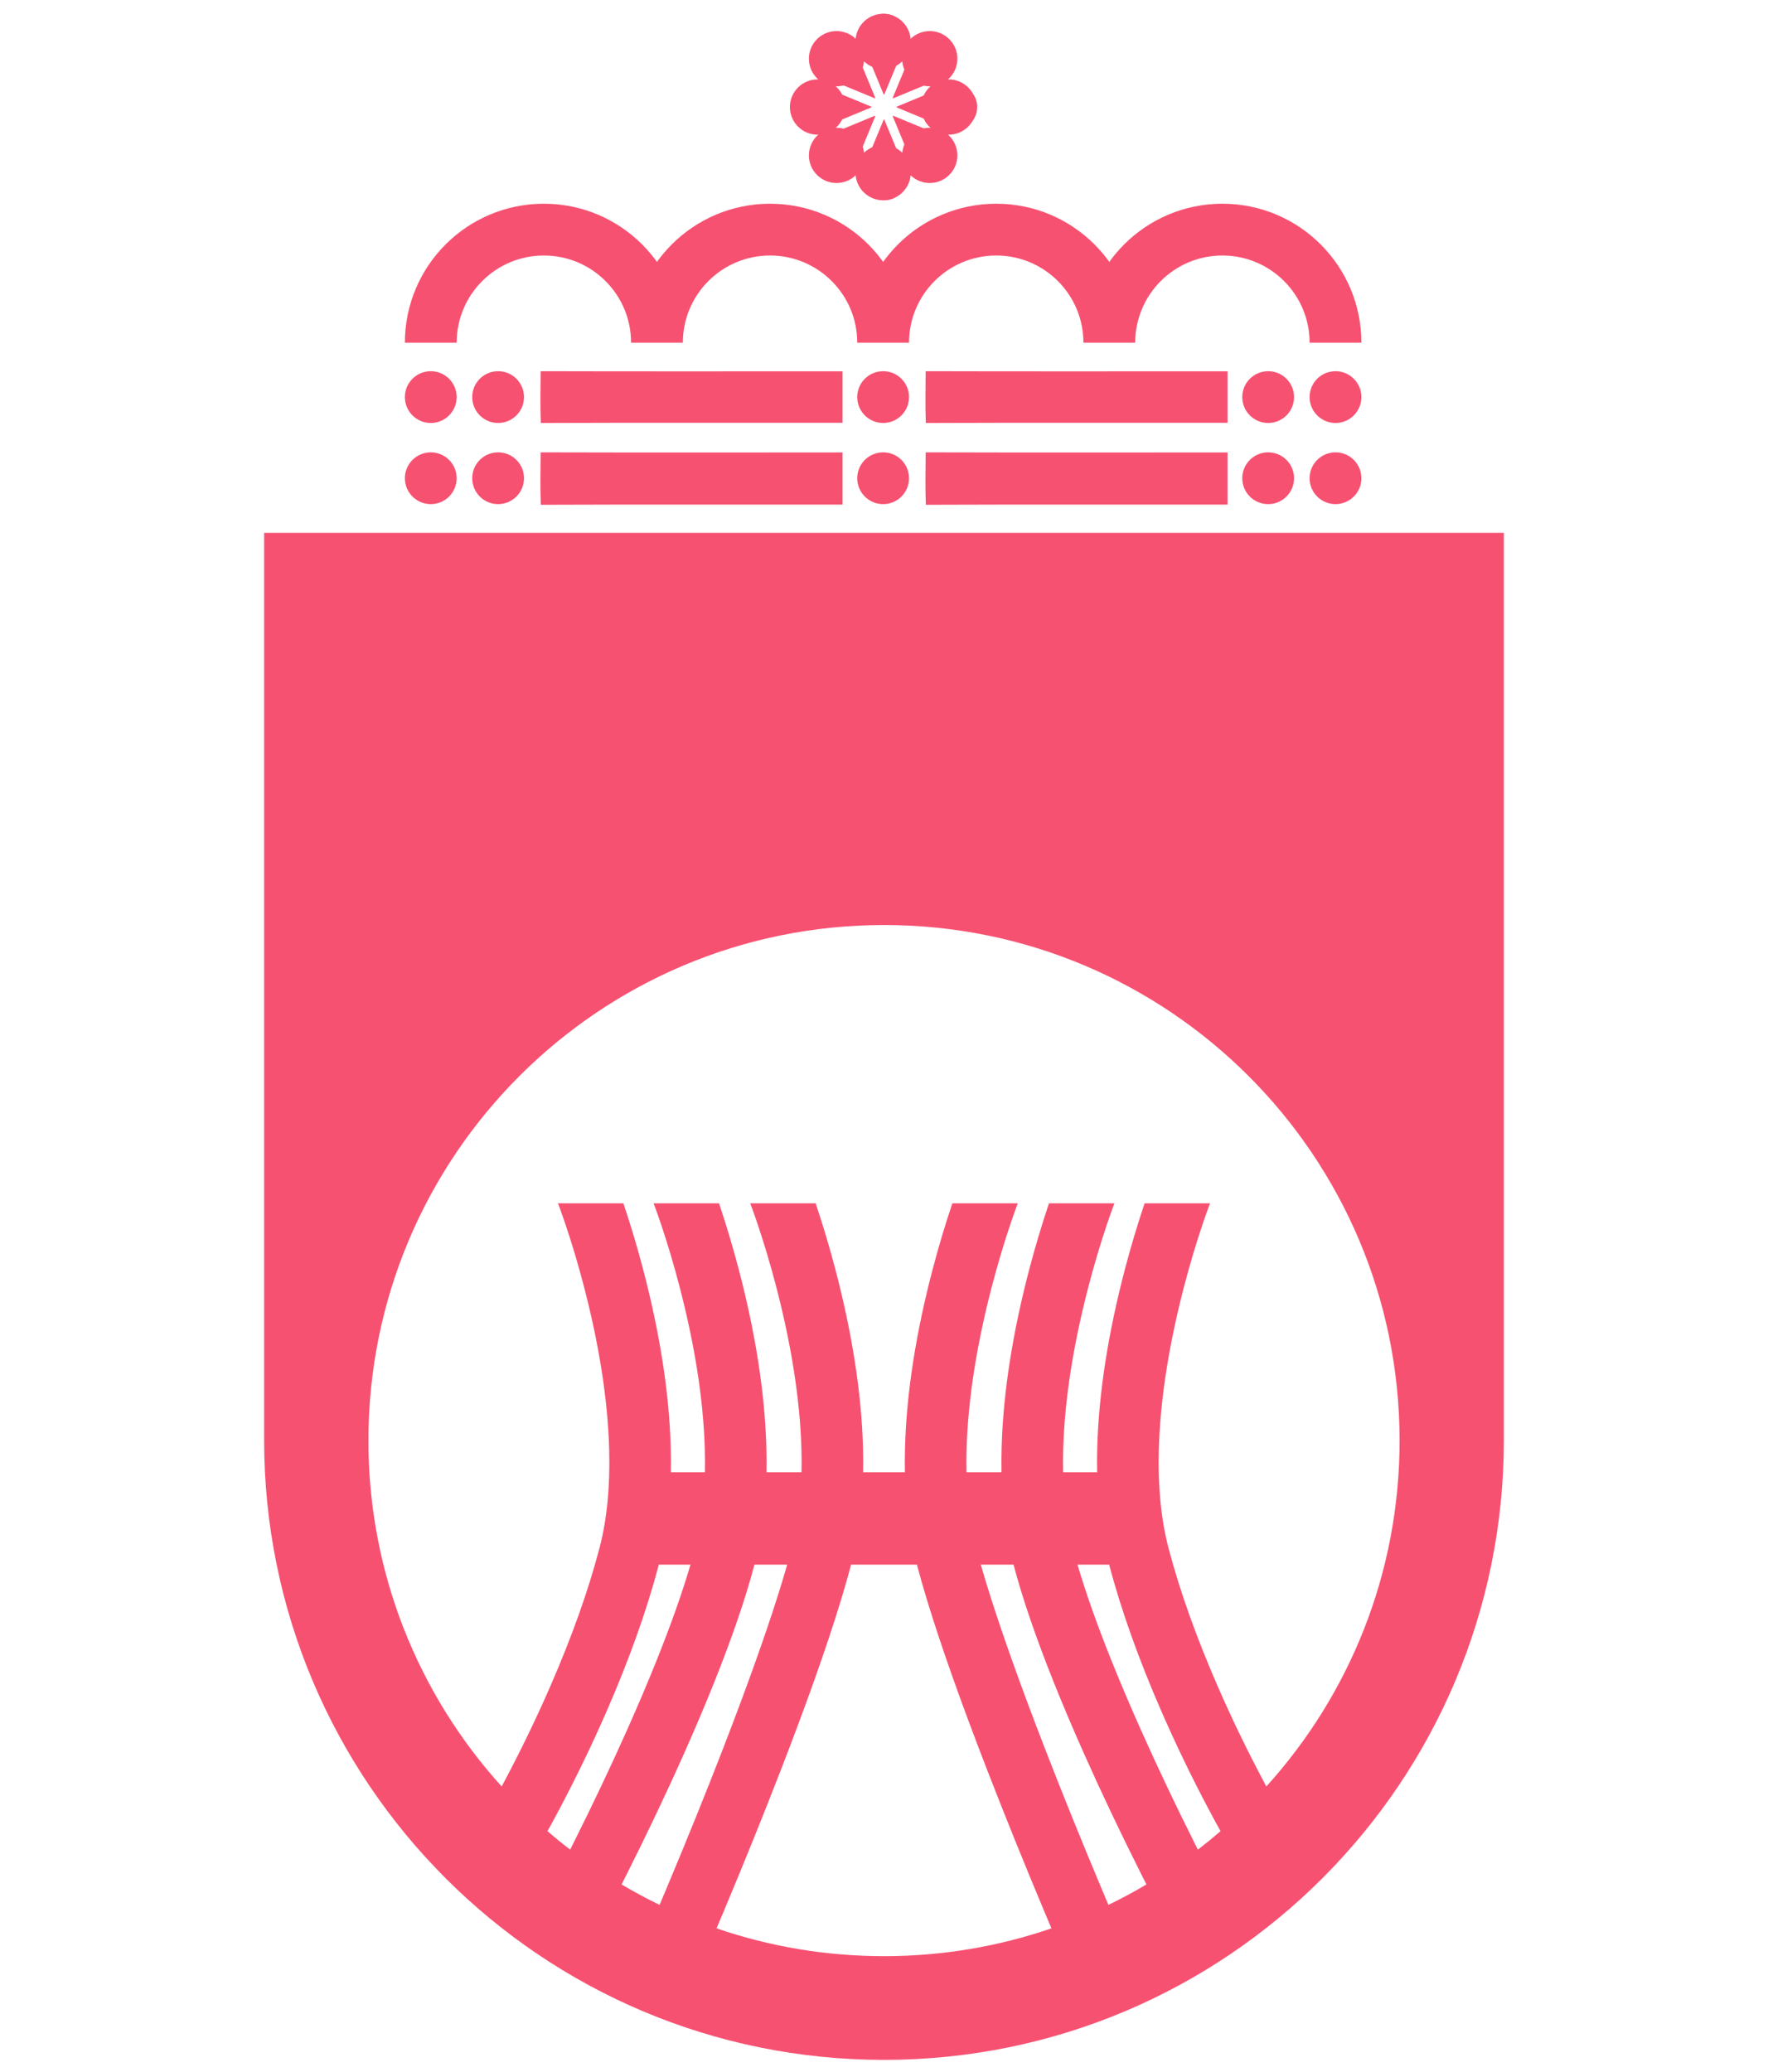 <?xml version="1.0" encoding="UTF-8"?>
<!-- Generated by Pixelmator Pro 3.5.6 -->
<svg width="1024" height="1200" viewBox="0 0 1024 1200" xmlns="http://www.w3.org/2000/svg">
    <path id="Path" fill="#f75171" stroke="none" d="M 512 1193.105 C 313.721 1193.105 152.982 1032.367 152.982 834.088 C 152.982 833.617 152.996 833.13 152.982 832.66 L 152.982 308.625 L 871.004 308.625 L 871.004 832.66 C 871.004 833.13 871.018 833.603 871.018 834.088 C 871.018 1032.367 710.279 1193.105 512 1193.105 Z M 512 1133.029 C 545.949 1133.029 578.574 1127.362 608.982 1116.926 C 607.442 1113.286 605.858 1109.525 604.211 1105.594 C 593.188 1079.278 582.167 1052.09 571.869 1025.496 C 568.288 1016.247 564.839 1007.23 561.564 998.441 C 547.88 961.724 537.44 930.482 531.064 906.254 L 492.938 906.254 C 486.562 930.482 476.124 961.724 462.439 998.441 C 459.164 1007.23 455.717 1016.247 452.135 1025.496 C 441.837 1052.09 430.814 1079.278 419.791 1105.594 C 418.144 1109.525 416.558 1113.286 415.018 1116.926 C 445.426 1127.362 478.051 1133.029 512 1133.029 Z M 382.02 1103.332 C 383.58 1099.64 385.192 1095.814 386.869 1091.811 C 397.776 1065.775 408.686 1038.89 418.855 1012.627 C 422.383 1003.515 425.759 994.615 428.98 985.973 C 440.593 954.817 449.778 927.816 455.928 906.254 L 436.971 906.254 C 431.744 926.081 423.847 948.971 413.68 974.396 C 408.371 987.673 402.499 1001.487 396.17 1015.705 C 385.872 1038.839 374.847 1061.929 363.828 1083.914 C 362.515 1086.535 361.245 1089.043 359.998 1091.5 C 367.152 1095.739 374.497 1099.69 382.02 1103.332 Z M 641.98 1103.33 C 649.502 1099.688 656.848 1095.739 664.002 1091.5 C 662.755 1089.043 661.487 1086.535 660.174 1083.914 C 649.155 1061.929 638.13 1038.839 627.832 1015.705 C 621.503 1001.487 615.631 987.673 610.322 974.396 C 600.155 948.971 592.256 926.082 587.029 906.254 L 568.076 906.254 C 574.225 927.816 583.409 954.817 595.021 985.973 C 598.242 994.615 601.62 1003.515 605.148 1012.627 C 615.318 1038.89 626.228 1065.775 637.135 1091.811 C 638.811 1095.813 640.42 1099.638 641.98 1103.33 Z M 330.211 1071.336 C 330.782 1070.204 331.348 1069.087 331.932 1067.922 C 342.722 1046.392 353.503 1023.778 363.561 1001.186 C 369.712 987.367 375.405 973.975 380.535 961.146 C 388.639 940.879 395.188 922.43 399.926 906.254 L 381.588 906.254 C 374.469 933.303 364.181 961.736 351.537 990.768 C 342.753 1010.938 333.353 1030.229 323.947 1047.98 C 321.523 1052.555 319.227 1056.784 317.084 1060.646 C 321.356 1064.33 325.733 1067.895 330.211 1071.336 Z M 693.791 1071.336 C 698.269 1067.895 702.646 1064.329 706.918 1060.645 C 704.775 1056.782 702.48 1052.554 700.057 1047.98 C 690.652 1030.229 681.249 1010.938 672.465 990.768 C 659.82 961.736 649.531 933.303 642.412 906.254 L 624.076 906.254 C 628.814 922.43 635.365 940.879 643.469 961.146 C 648.599 973.975 654.29 987.367 660.441 1001.186 C 670.499 1023.778 681.28 1046.392 692.07 1067.922 C 692.654 1069.087 693.22 1070.204 693.791 1071.336 Z M 290.553 1034.746 C 291.163 1033.608 291.776 1032.463 292.406 1031.273 C 301.408 1014.284 310.42 995.794 318.816 976.514 C 330.889 948.795 340.645 921.786 347.256 896.484 C 351.588 879.907 353.381 860.875 352.832 839.83 C 352.049 809.821 346.632 777.326 338.066 744.609 C 334.791 732.104 331.284 720.437 327.783 709.969 C 326.565 706.327 325.419 703.101 324.414 700.334 C 324.068 699.38 323.782 698.568 323.523 697.879 C 323.516 697.859 323.217 697.091 323.178 696.988 L 361.055 696.988 C 361.243 697.543 361.428 698.088 361.619 698.66 C 365.361 709.848 369.087 722.244 372.572 735.553 C 381.778 770.713 387.635 805.805 388.498 838.893 C 388.62 843.573 388.638 848.182 388.553 852.721 L 408.25 852.721 C 408.341 848.514 408.329 844.216 408.215 839.83 C 407.433 809.821 401.994 777.326 393.428 744.609 C 390.154 732.104 386.646 720.437 383.145 709.969 C 381.927 706.327 380.804 703.101 379.799 700.334 C 379.452 699.38 379.144 698.568 378.885 697.879 C 378.877 697.859 378.579 697.091 378.539 696.988 L 416.439 696.988 C 416.627 697.543 416.812 698.088 417.004 698.66 C 420.745 709.848 424.47 722.244 427.955 735.553 C 437.161 770.713 443.018 805.805 443.881 838.893 C 444.003 843.573 444.021 848.182 443.936 852.721 L 464.215 852.721 C 464.306 848.514 464.294 844.216 464.18 839.83 C 463.397 809.821 457.957 777.326 449.391 744.609 C 446.116 732.104 442.607 720.437 439.107 709.969 C 437.889 706.327 436.767 703.101 435.762 700.334 C 435.416 699.38 435.107 698.568 434.848 697.879 C 434.84 697.859 434.542 697.091 434.502 696.988 L 472.402 696.988 C 472.59 697.543 472.775 698.088 472.967 698.66 C 476.709 709.848 480.433 722.244 483.918 735.553 C 493.124 770.713 498.983 805.805 499.846 838.893 C 499.968 843.573 499.985 848.182 499.9 852.721 L 524.102 852.721 C 524.017 848.182 524.036 843.573 524.158 838.893 C 525.021 805.805 530.878 770.713 540.084 735.553 C 543.569 722.244 547.293 709.849 551.035 698.66 C 551.227 698.088 551.412 697.543 551.6 696.988 L 589.482 696.988 L 589.422 697.143 C 589.384 697.24 588.586 699.38 588.24 700.334 C 587.235 703.101 586.113 706.327 584.895 709.969 C 581.395 720.437 577.886 732.104 574.611 744.609 C 566.045 777.326 560.607 809.821 559.824 839.83 C 559.71 844.216 559.698 848.514 559.789 852.721 L 580.064 852.721 C 579.979 848.182 579.999 843.573 580.121 838.893 C 580.984 805.805 586.841 770.713 596.047 735.553 C 599.532 722.244 603.257 709.849 606.998 698.66 C 607.19 698.088 607.375 697.543 607.562 696.988 L 645.447 696.988 L 645.387 697.143 C 645.349 697.24 644.55 699.38 644.203 700.334 C 643.198 703.101 642.077 706.327 640.859 709.969 C 637.358 720.437 633.85 732.104 630.576 744.609 C 622.01 777.326 616.569 809.821 615.787 839.83 C 615.673 844.216 615.661 848.514 615.752 852.721 L 635.447 852.721 C 635.362 848.182 635.382 843.573 635.504 838.893 C 636.368 805.805 642.226 770.713 651.432 735.553 C 654.917 722.244 658.641 709.849 662.383 698.66 C 662.574 698.088 662.759 697.543 662.947 696.988 L 700.83 696.988 L 700.77 697.143 C 700.732 697.24 699.934 699.38 699.588 700.334 C 698.583 703.101 697.439 706.327 696.221 709.969 C 692.721 720.437 689.213 732.104 685.938 744.609 C 677.372 777.326 671.953 809.821 671.17 839.83 C 670.621 860.875 672.416 879.907 676.748 896.484 C 683.359 921.786 693.115 948.795 705.188 976.514 C 713.583 995.794 722.594 1014.284 731.596 1031.273 C 732.226 1032.463 732.837 1033.608 733.447 1034.746 C 781.406 981.766 810.619 911.499 810.619 834.408 C 810.619 669.485 676.923 535.787 512 535.787 C 347.077 535.787 213.381 669.485 213.381 834.408 C 213.381 911.499 242.594 981.766 290.553 1034.746 Z"/>
    <g id="Group-copy-copy">
        <path id="svg6-copy-6" fill="#f3852b" stroke="none" visibility="hidden" d="M 313.515 309 C 312.671 303.338 313.063 297.662 313.304 292 C 445.862 292.096 578.42 292.022 710.977 292.037 C 711.008 297.677 711.008 303.309 710.977 308.941 C 578.48 308.978 445.983 308.867 313.515 309 Z"/>
        <path id="svg6-copy-2" fill="#f75171" stroke="none" d="M 313.227 292.38 C 312.855 282.262 313.028 272.118 313.134 262 C 371.419 262.172 429.705 262.04 487.99 262.066 C 488.003 272.144 488.003 282.209 487.99 292.274 C 429.731 292.34 371.472 292.142 313.227 292.38 Z"/>
        <path id="svg6-copy-4" fill="#f75171" stroke="none" d="M 536.227 292.38 C 535.855 282.262 536.028 272.118 536.134 262 C 594.419 262.172 652.705 262.04 710.99 262.066 C 711.003 272.144 711.003 282.209 710.99 292.274 C 652.731 292.34 594.472 292.142 536.227 292.38 Z"/>
        <path id="svg6-copy-3" fill="#f75171" stroke="none" d="M 313.227 245 C 312.855 235.009 313.028 224.991 313.134 215 C 371.419 215.17 429.705 215.039 487.99 215.065 C 488.003 225.017 488.003 234.956 487.99 244.895 C 429.731 244.961 371.472 244.765 313.227 245 Z"/>
        <path id="svg6-copy-5" fill="#f75171" stroke="none" d="M 536.227 245 C 535.855 235.009 536.028 224.991 536.134 215 C 594.419 215.17 652.705 215.039 710.99 215.065 C 711.003 225.017 711.003 234.956 710.99 244.895 C 652.731 244.961 594.472 244.765 536.227 245 Z"/>
        <path id="Shape-copy-12" fill="#f75171" fill-rule="evenodd" stroke="none" d="M 249.5 292 C 241.216 292 234.5 285.284 234.5 277 C 234.5 268.716 241.216 262 249.5 262 C 257.784 262 264.5 268.716 264.5 277 C 264.5 285.284 257.784 292 249.5 292 Z M 288.5 292 C 280.216 292 273.5 285.284 273.5 277 C 273.5 268.716 280.216 262 288.5 262 C 296.784 262 303.5 268.716 303.5 277 C 303.5 285.284 296.784 292 288.5 292 Z M 511.5 292 C 503.216 292 496.5 285.284 496.5 277 C 496.5 268.716 503.216 262 511.5 262 C 519.784 262 526.5 268.716 526.5 277 C 526.5 285.284 519.784 292 511.5 292 Z M 734.5 292 C 726.216 292 719.5 285.284 719.5 277 C 719.5 268.716 726.216 262 734.5 262 C 742.784 262 749.5 268.716 749.5 277 C 749.5 285.284 742.784 292 734.5 292 Z M 773.5 292 C 765.216 292 758.5 285.284 758.5 277 C 758.5 268.716 765.216 262 773.5 262 C 781.784 262 788.5 268.716 788.5 277 C 788.5 285.284 781.784 292 773.5 292 Z M 249.5 245 C 241.216 245 234.5 238.284 234.5 230 C 234.5 221.716 241.216 215 249.5 215 C 257.784 215 264.5 221.716 264.5 230 C 264.5 238.284 257.784 245 249.5 245 Z M 288.5 245 C 280.216 245 273.5 238.284 273.5 230 C 273.5 221.716 280.216 215 288.5 215 C 296.784 215 303.5 221.716 303.5 230 C 303.5 238.284 296.784 245 288.5 245 Z M 511.5 245 C 503.216 245 496.5 238.284 496.5 230 C 496.5 221.716 503.216 215 511.5 215 C 519.784 215 526.5 221.716 526.5 230 C 526.5 238.284 519.784 245 511.5 245 Z M 734.5 245 C 726.216 245 719.5 238.284 719.5 230 C 719.5 221.716 726.216 215 734.5 215 C 742.784 215 749.5 221.716 749.5 230 C 749.5 238.284 742.784 245 734.5 245 Z M 773.5 245 C 765.216 245 758.5 238.284 758.5 230 C 758.5 221.716 765.216 215 773.5 215 C 781.784 215 788.5 221.716 788.5 230 C 788.5 238.284 781.784 245 773.5 245 Z"/>
        <path id="Path-copy-4" fill="#f75171" stroke="none" d="M 512 8 C 502.701 8 496.384 17.448 499.943 26.04 L 511.755 54.558 C 511.844 54.774 512.155 54.774 512.245 54.558 L 524.057 26.04 C 527.615 17.448 521.299 8 512 8 Z M 482.502 19.998 C 479.392 20.118 476.286 21.354 473.82 23.821 C 467.245 30.395 469.456 41.541 478.047 45.1 L 506.566 56.913 C 506.785 57.001 506.992 56.783 506.904 56.566 L 495.1 28.048 C 492.875 22.679 487.686 19.798 482.502 19.998 Z M 541.497 19.998 C 536.313 19.798 531.125 22.679 528.9 28.048 L 517.088 56.566 C 516.999 56.785 517.218 56.993 517.434 56.904 L 545.952 45.1 C 554.544 41.541 556.76 30.389 550.18 23.812 C 547.714 21.347 544.608 20.118 541.497 19.998 Z M 471.187 48.939 C 464.24 48.859 458 54.445 458 62 C 458 71.299 467.448 77.616 476.039 74.057 L 504.558 62.245 C 504.774 62.156 504.774 61.845 504.558 61.755 L 476.039 49.943 C 474.428 49.275 472.791 48.958 471.187 48.939 Z M 552.812 48.939 C 551.209 48.958 549.571 49.275 547.96 49.943 L 519.442 61.755 C 519.226 61.845 519.226 62.156 519.442 62.245 L 547.96 74.057 C 556.552 77.616 566 71.299 566 62 C 566 54.445 559.76 48.859 552.812 48.939 Z M 517.434 67.088 C 517.215 66.999 517.007 67.218 517.096 67.434 L 528.9 95.952 C 532.459 104.544 543.611 106.76 550.188 100.181 C 556.762 93.606 554.544 82.459 545.952 78.901 L 517.434 67.088 Z M 506.566 67.097 L 478.047 78.901 C 469.456 82.459 467.243 93.603 473.82 100.181 C 480.395 106.755 491.541 104.544 495.1 95.952 L 506.912 67.434 C 507.001 67.215 506.782 67.008 506.566 67.097 Z M 512 69.282 C 511.9 69.282 511.8 69.334 511.755 69.442 L 499.943 97.96 C 496.384 106.552 502.701 116 512 116 C 521.299 116 527.615 106.552 524.057 97.96 L 512.245 69.442 C 512.2 69.334 512.1 69.282 512 69.282 Z"/>
        <path id="Shape" fill="#f75171" fill-rule="evenodd" stroke="none" d="M 511.5 116 C 503.185 116 496.352 109.658 495.574 101.547 C 492.7 104.305 488.798 106 484.5 106 C 475.663 106 468.5 98.837 468.5 90 C 468.5 85.217 470.599 80.926 473.926 77.994 C 473.784 77.998 473.643 78 473.5 78 C 464.663 78 457.5 70.837 457.5 62 C 457.5 53.163 464.663 46 473.5 46 C 473.643 46 473.784 46.002 473.926 46.006 C 470.599 43.074 468.5 38.783 468.5 34 C 468.5 25.163 475.663 18 484.5 18 C 488.798 18 492.7 19.695 495.574 22.453 C 496.352 14.342 503.185 8 511.5 8 C 519.815 8 526.648 14.342 527.426 22.453 C 530.3 19.695 534.202 18 538.5 18 C 547.337 18 554.5 25.163 554.5 34 C 554.5 38.783 552.401 43.074 549.074 46.006 C 549.216 46.002 549.357 46 549.5 46 C 558.337 46 565.5 53.163 565.5 62 C 565.5 70.837 558.337 78 549.5 78 C 549.357 78 549.216 77.998 549.074 77.994 C 552.401 80.926 554.5 85.217 554.5 90 C 554.5 98.837 547.337 106 538.5 106 C 534.202 106 530.3 104.305 527.426 101.547 C 526.648 109.658 519.815 116 511.5 116 Z M 500.426 88.453 C 503.3 85.695 507.202 84 511.5 84 C 515.798 84 519.7 85.695 522.574 88.453 C 523.352 80.342 530.185 74 538.5 74 C 538.643 74 538.784 74.002 538.926 74.006 C 535.599 71.074 533.5 66.783 533.5 62 C 533.5 57.217 535.599 52.926 538.926 49.994 C 538.784 49.998 538.643 50 538.5 50 C 530.185 50 523.352 43.658 522.574 35.547 C 519.7 38.305 515.798 40 511.5 40 C 507.202 40 503.3 38.305 500.426 35.547 C 499.648 43.658 492.815 50 484.5 50 C 484.357 50 484.216 49.998 484.074 49.994 C 487.401 52.926 489.5 57.217 489.5 62 C 489.5 66.783 487.401 71.074 484.074 74.006 C 484.216 74.002 484.357 74 484.5 74 C 492.815 74 499.648 80.342 500.426 88.453 Z"/>
        <path id="path4" fill="none" stroke="#f75171" stroke-width="30" d="M 380.5 198.5 C 380.5 162.325 351.175 133 315 133 C 278.825 133 249.5 162.325 249.5 198.5 M 511.5 198.5 C 511.5 162.325 482.175 133 446 133 C 409.825 133 380.5 162.325 380.5 198.5 M 642.5 198.5 C 642.5 162.325 613.175 133 577 133 C 540.825 133 511.5 162.325 511.5 198.5 M 773.5 198.5 C 773.5 162.325 744.175 133 708 133 C 671.825 133 642.5 162.325 642.5 198.5 M 773.5 198.5"/>
    </g>
</svg>
